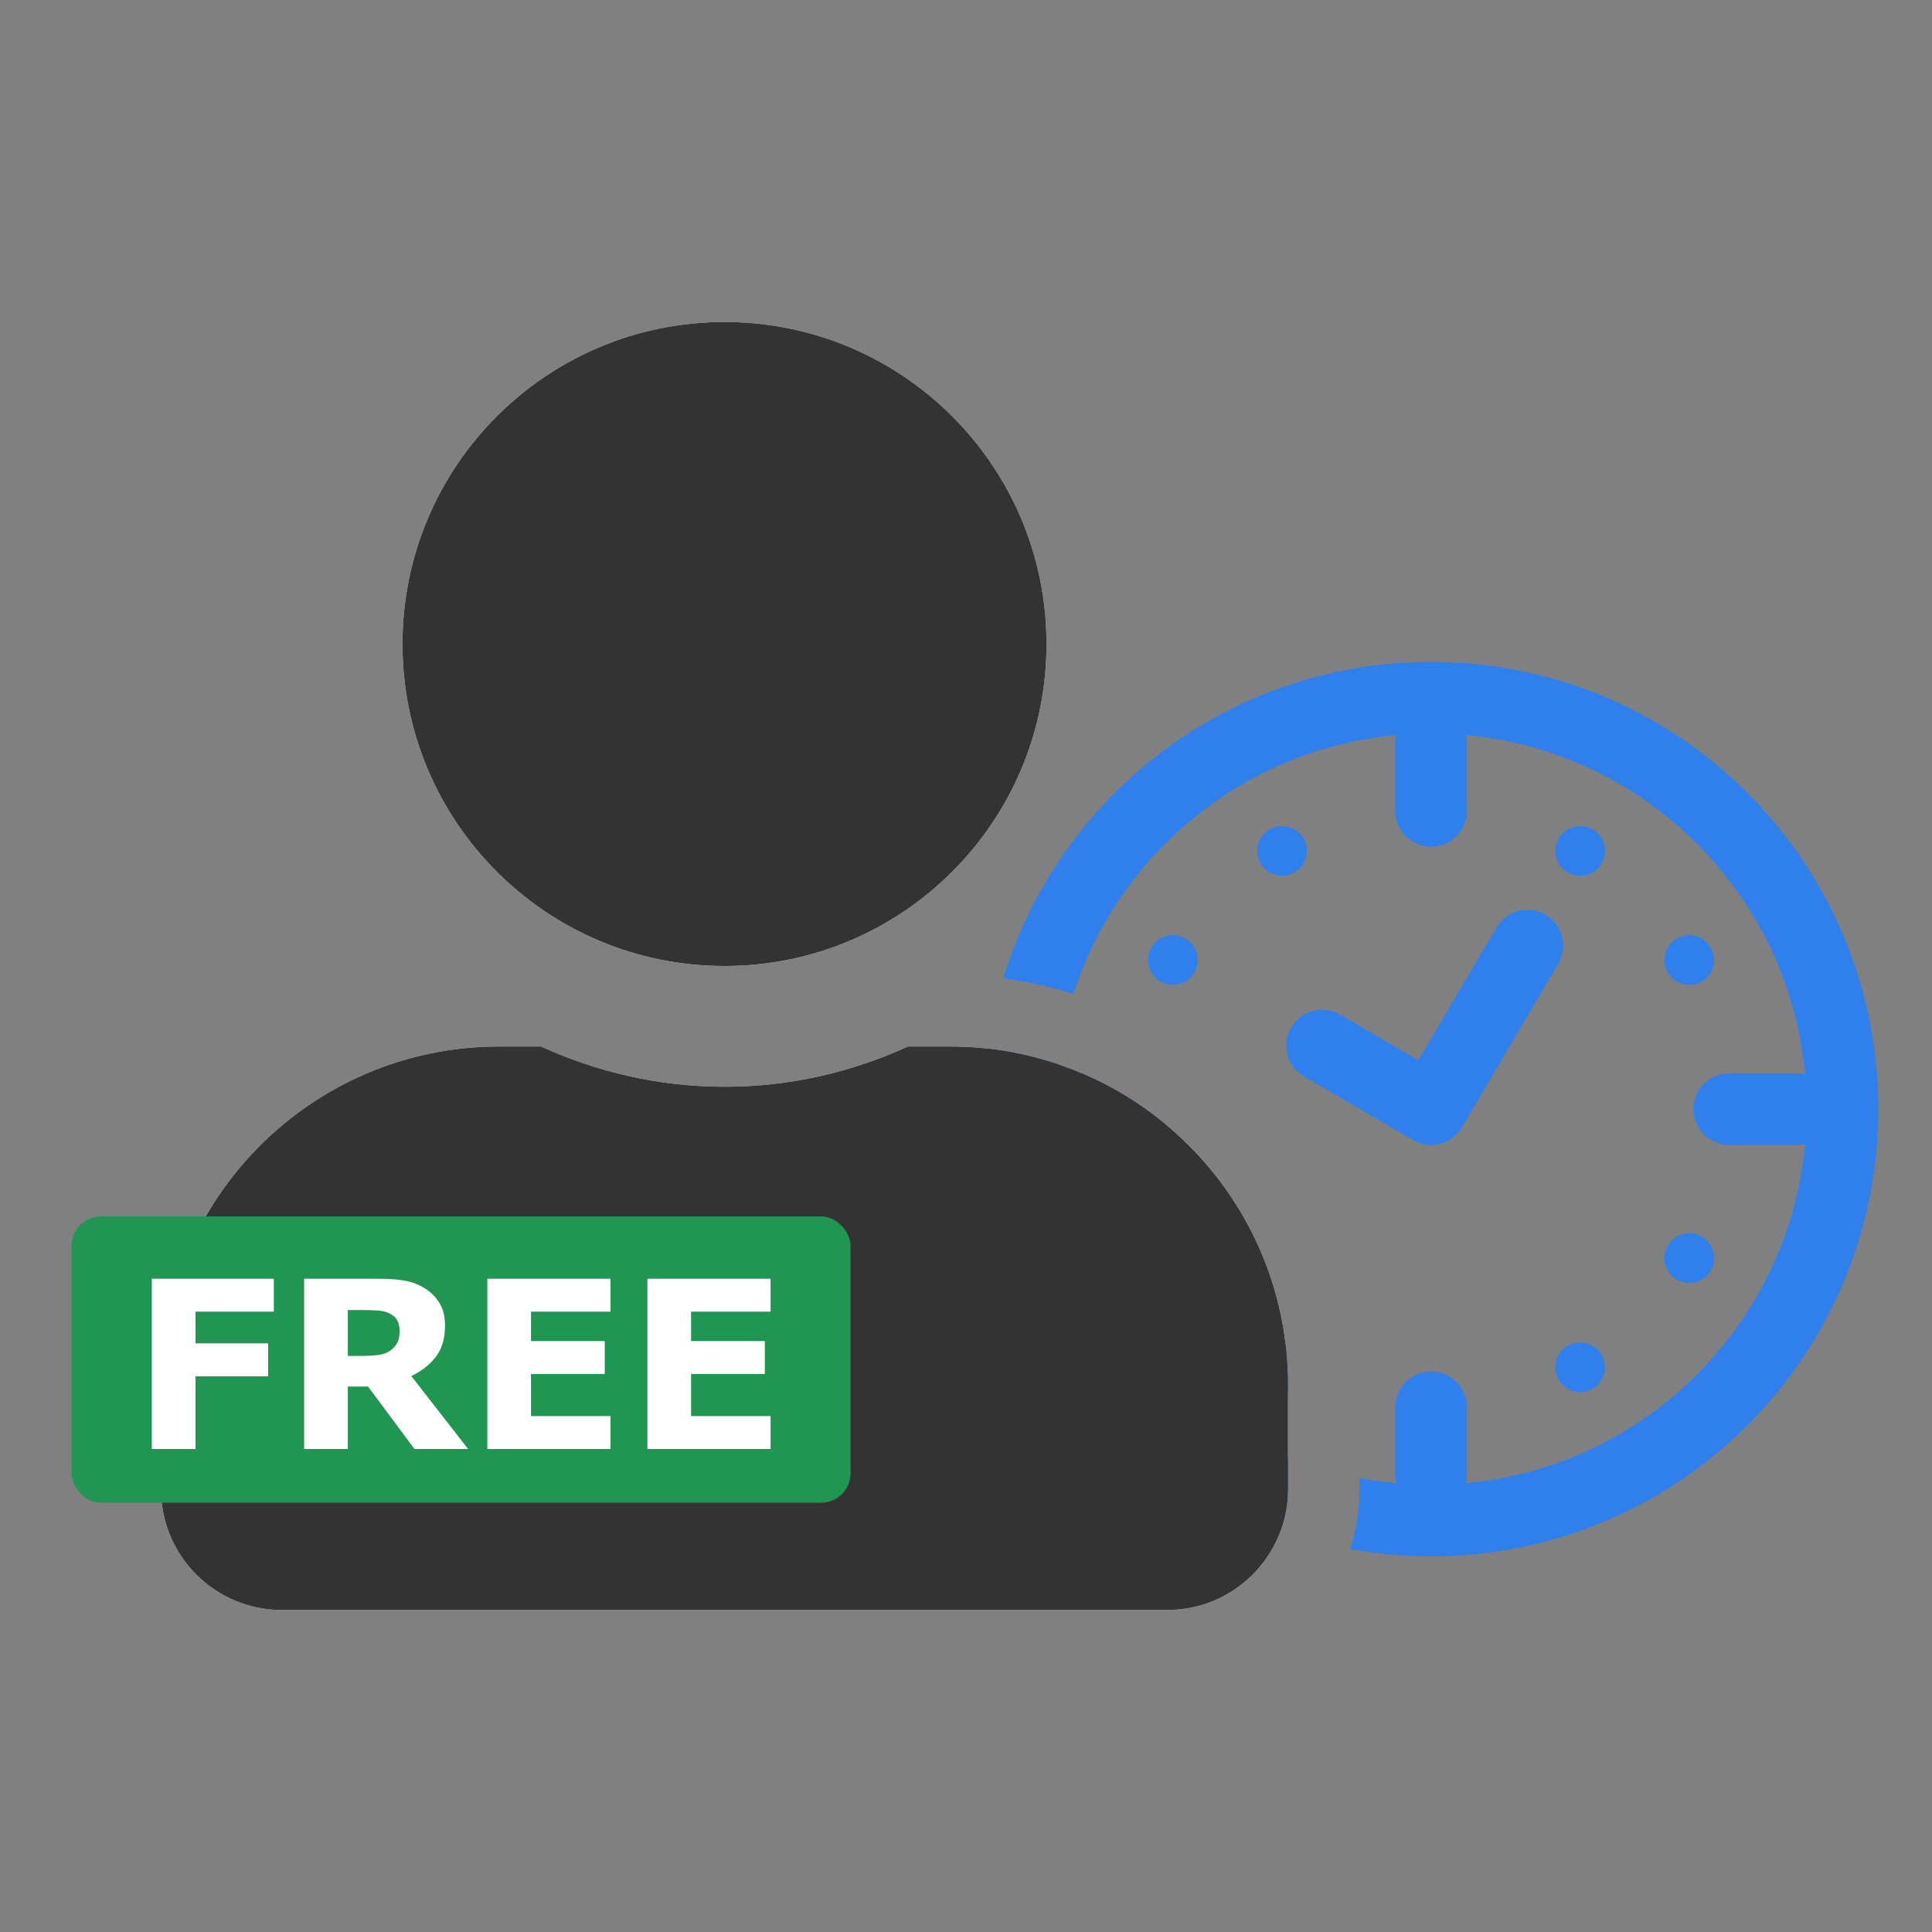 <?xml version="1.0" encoding="UTF-8"?> <svg xmlns="http://www.w3.org/2000/svg" width="108" height="108" viewBox="0 0 108 108" fill="none"><rect x="0" y="0" width="108" height="108" fill="#808080" stroke="none"/> <path d="M40.5 54C50.442 54 58.5 45.942 58.5 36C58.5 26.058 50.442 18 40.5 18C30.558 18 22.5 26.058 22.5 36C22.5 45.942 30.558 54 40.5 54Z" fill="white"></path> <path d="M53.1 58.5H50.752C47.63 59.934 44.156 60.75 40.5 60.75C36.844 60.75 33.384 59.934 30.248 58.5H27.9C17.466 58.5 9 66.966 9 77.4V83.25C9 86.977 12.023 90 15.75 90H65.25C68.977 90 72 86.977 72 83.25V77.4C72 66.966 63.534 58.5 53.1 58.5Z" fill="white"></path> <path fill-rule="evenodd" clip-rule="evenodd" d="M71.597 85.553C61.923 82.101 55 72.859 55 62C55 60.853 55.077 59.724 55.227 58.618C56.583 58.77 57.895 59.066 59.148 59.489C59.126 59.677 59.106 59.866 59.089 60.055C59.239 60.019 59.395 60 59.556 60H60.489C62.183 60.721 63.751 61.682 65.149 62.84C64.831 63.525 64.138 64 63.333 64H59.556C59.395 64 59.239 63.981 59.089 63.945C59.816 71.865 64.941 78.512 72 81.422V83.25C72 84.058 71.858 84.834 71.597 85.553ZM75.471 86.591C76.939 86.86 78.453 87 80 87C93.807 87 105 75.807 105 62C105 48.193 93.807 37 80 37C68.735 37 59.21 44.451 56.085 54.693C57.432 54.868 58.742 55.161 60.006 55.56C62.534 47.705 69.563 41.869 78.055 41.089C78.019 41.239 78 41.395 78 41.556V45.333C78 46.438 78.895 47.333 80 47.333C81.105 47.333 82 46.438 82 45.333V41.556C82 41.395 81.981 41.239 81.945 41.089C91.991 42.012 99.989 50.009 100.911 60.055C100.761 60.019 100.605 60 100.445 60H96.667C95.562 60 94.667 60.895 94.667 62C94.667 63.105 95.562 64 96.667 64H100.445C100.605 64 100.761 63.981 100.911 63.945C99.988 73.991 91.991 81.988 81.945 82.911C81.981 82.761 82 82.605 82 82.445V78.667C82 77.562 81.105 76.667 80 76.667C78.895 76.667 78 77.562 78 78.667V82.445C78 82.605 78.019 82.761 78.055 82.911C77.359 82.847 76.674 82.749 76 82.62V83.25C76 84.416 75.814 85.539 75.471 86.591ZM71.856 75.057C71.951 75.825 72 76.607 72 77.4V77.781C71.663 77.865 71.295 77.823 70.971 77.636C70.307 77.252 70.079 76.403 70.463 75.739C70.754 75.234 71.313 74.982 71.856 75.057ZM72.871 46.873C73.254 47.537 73.027 48.386 72.362 48.77C71.698 49.153 70.849 48.926 70.465 48.261C70.082 47.597 70.309 46.748 70.974 46.364C71.638 45.981 72.487 46.208 72.871 46.873ZM87.641 48.77C88.305 49.154 89.154 48.926 89.538 48.262C89.921 47.597 89.694 46.748 89.029 46.364C88.365 45.981 87.516 46.208 87.132 46.873C86.749 47.537 86.976 48.386 87.641 48.77ZM86.4 51.132C87.352 51.693 87.669 52.919 87.109 53.87L81.723 63.016C81.164 63.965 79.943 64.284 78.991 63.728L72.897 60.171C71.943 59.614 71.621 58.39 72.177 57.436C72.734 56.482 73.959 56.16 74.913 56.717L79.287 59.27L83.662 51.841C84.223 50.889 85.449 50.572 86.4 51.132ZM95.128 54.87C94.464 55.254 93.614 55.026 93.231 54.362C92.847 53.698 93.075 52.848 93.739 52.465C94.403 52.081 95.253 52.309 95.636 52.973C96.02 53.638 95.792 54.487 95.128 54.87ZM93.231 69.64C92.847 70.304 93.075 71.154 93.739 71.537C94.403 71.921 95.253 71.693 95.636 71.029C96.02 70.365 95.792 69.515 95.128 69.132C94.464 68.748 93.614 68.976 93.231 69.64ZM87.129 77.128C86.746 76.463 86.974 75.614 87.638 75.23C88.302 74.847 89.151 75.074 89.535 75.739C89.919 76.403 89.691 77.252 89.027 77.636C88.362 78.019 87.513 77.792 87.129 77.128ZM64.873 69.129C65.537 68.746 66.386 68.974 66.77 69.638C67.153 70.302 66.926 71.151 66.262 71.535C65.597 71.919 64.748 71.691 64.364 71.027C63.981 70.362 64.208 69.513 64.873 69.129ZM66.77 54.36C67.154 53.696 66.926 52.846 66.262 52.463C65.597 52.079 64.748 52.307 64.365 52.971C63.981 53.635 64.209 54.485 64.873 54.868C65.537 55.252 66.387 55.024 66.77 54.36Z" fill="#2F80ED"></path> <path d="M40.5 54C50.442 54 58.5 45.942 58.5 36C58.5 26.058 50.442 18 40.5 18C30.558 18 22.5 26.058 22.5 36C22.5 45.942 30.558 54 40.5 54ZM53.1 58.5H50.752C47.63 59.934 44.156 60.75 40.5 60.75C36.844 60.75 33.384 59.934 30.248 58.5H27.9C17.466 58.5 9 66.966 9 77.4V83.25C9 86.977 12.023 90 15.75 90H65.25C68.977 90 72 86.977 72 83.25V77.4C72 66.966 63.534 58.5 53.1 58.5Z" fill="#333333"></path> <rect x="4" y="68" width="43.545" height="16" rx="1.636" fill="#219653"></rect> <path d="M15.308 73.323H10.929V75.094H14.988V76.935H10.929V81H8.487V71.482H15.308V73.323ZM22.339 74.397C22.339 74.158 22.29 73.954 22.192 73.783C22.094 73.613 21.926 73.479 21.687 73.381C21.521 73.312 21.327 73.272 21.105 73.259C20.884 73.242 20.626 73.234 20.332 73.234H19.443V75.797H20.198C20.59 75.797 20.918 75.778 21.182 75.739C21.446 75.701 21.668 75.614 21.847 75.477C22.017 75.345 22.141 75.2 22.218 75.043C22.299 74.881 22.339 74.665 22.339 74.397ZM26.168 81H23.17L20.575 77.51H19.443V81H17.002V71.482H21.118C21.681 71.482 22.164 71.514 22.569 71.578C22.974 71.642 23.353 71.781 23.707 71.994C24.065 72.207 24.348 72.484 24.557 72.825C24.77 73.161 24.877 73.585 24.877 74.097C24.877 74.8 24.713 75.373 24.384 75.816C24.061 76.259 23.596 76.628 22.991 76.922L26.168 81ZM34.126 81H27.242V71.482H34.126V73.323H29.683V74.966H33.806V76.807H29.683V79.159H34.126V81ZM43.075 81H36.191V71.482H43.075V73.323H38.632V74.966H42.755V76.807H38.632V79.159H43.075V81Z" fill="white"></path> </svg> 
